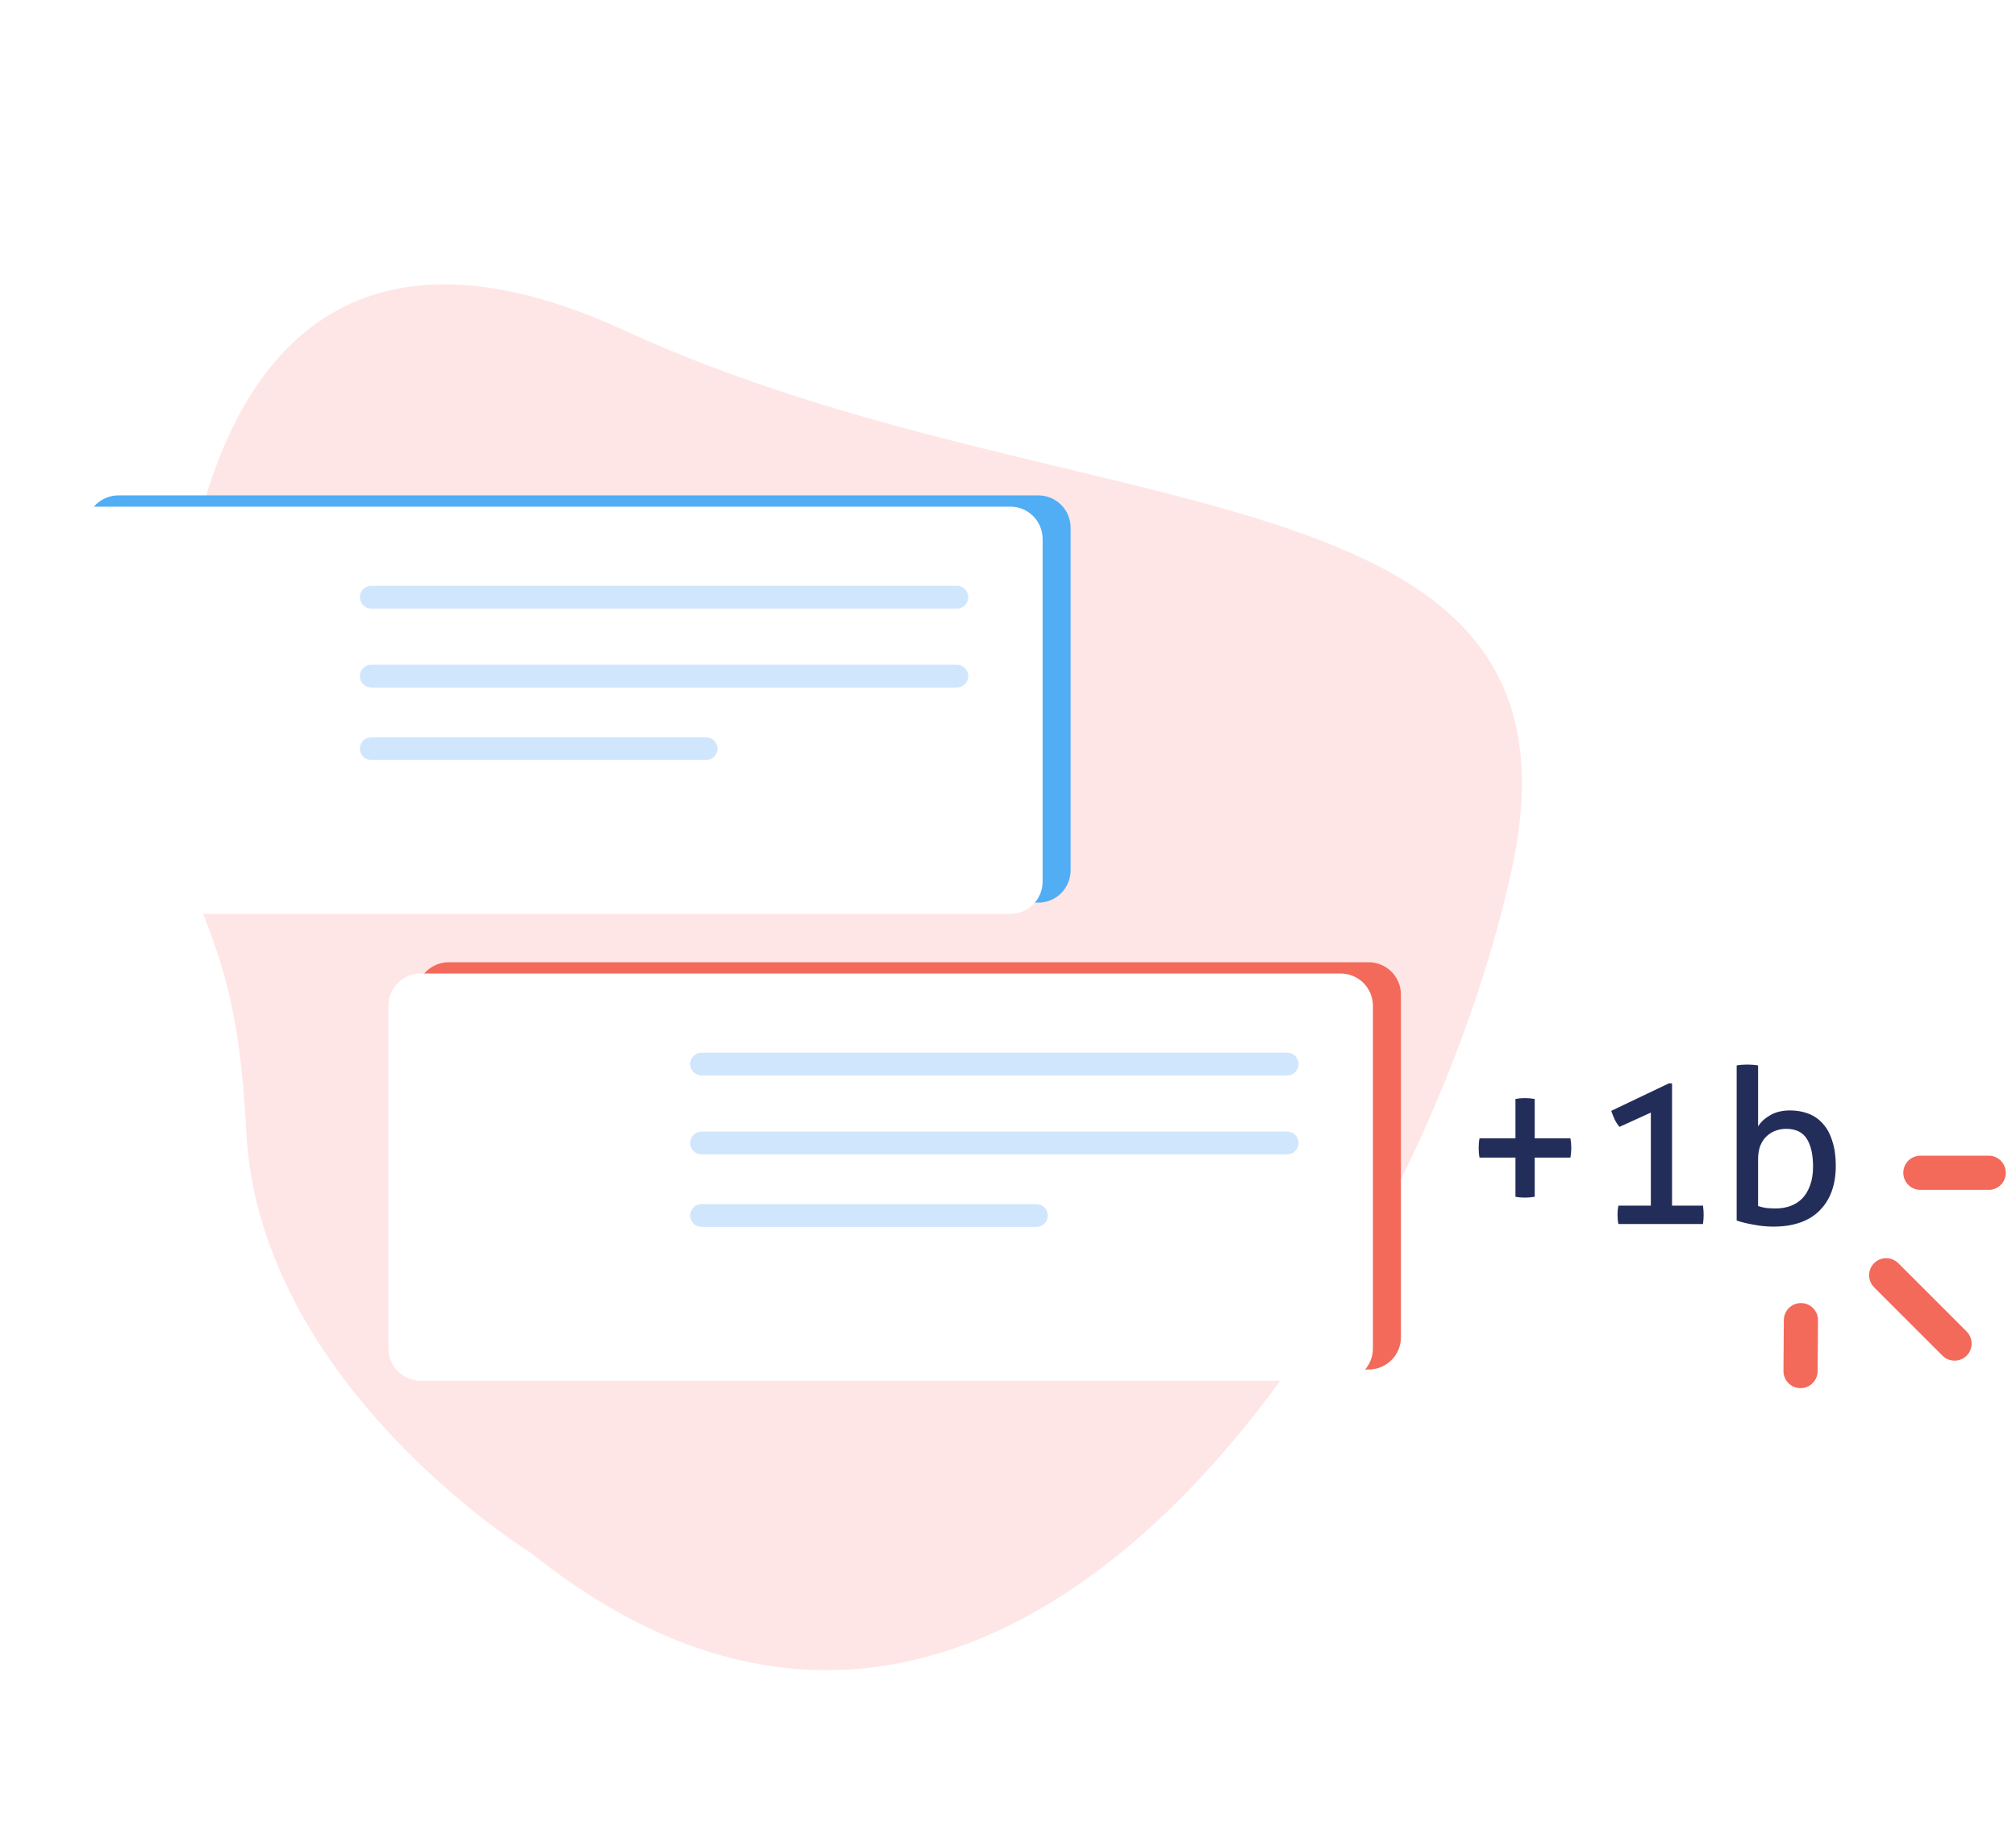 <svg width="177" height="160" viewBox="0 0 177 160" fill="none" xmlns="http://www.w3.org/2000/svg">
<path fill-rule="evenodd" clip-rule="evenodd" d="M15.599 60.415C15.599 60.415 14.991 10.72 54.822 29.018C94.654 47.315 140.606 40.093 132.731 76.347C124.857 112.6 88.84 170.281 46.631 136.392C46.631 136.392 22.709 121.655 21.615 99.297C20.52 76.94 14.229 82.718 15.599 60.415Z" fill="#FFE6E6"/>
<path d="M10.397 43.505H91.163C91.915 43.505 92.636 43.804 93.168 44.336C93.699 44.867 93.998 45.588 93.998 46.34V76.44C93.997 77.191 93.697 77.911 93.166 78.442C92.634 78.972 91.914 79.27 91.163 79.27H10.397C9.645 79.27 8.925 78.972 8.393 78.44C7.862 77.909 7.563 77.188 7.563 76.436V46.339C7.563 45.587 7.862 44.867 8.393 44.335C8.925 43.804 9.645 43.505 10.397 43.505V43.505Z" fill="#51AEF4"/>
<g filter="url(#filter0_d)">
<path d="M7.938 41.493H88.704C89.456 41.493 90.177 41.792 90.709 42.324C91.24 42.855 91.539 43.576 91.539 44.328V74.428C91.538 75.179 91.238 75.899 90.707 76.43C90.175 76.96 89.455 77.258 88.704 77.258H7.938C7.186 77.258 6.466 76.96 5.934 76.428C5.403 75.897 5.104 75.176 5.104 74.424V44.327C5.104 43.575 5.403 42.855 5.934 42.323C6.466 41.792 7.186 41.493 7.938 41.493V41.493Z" fill="white"/>
</g>
<path d="M32.598 52.446H84.01" stroke="#D0E6FD" stroke-width="2" stroke-miterlimit="10" stroke-linecap="round"/>
<path d="M32.598 59.376H84.01" stroke="#D0E6FD" stroke-width="2" stroke-miterlimit="10" stroke-linecap="round"/>
<path d="M32.598 65.746H61.992" stroke="#D0E6FD" stroke-width="2" stroke-miterlimit="10" stroke-linecap="round"/>
<path d="M39.397 84.505H120.163C120.915 84.505 121.636 84.804 122.168 85.335C122.699 85.867 122.998 86.588 122.998 87.34V117.44C122.997 118.191 122.697 118.911 122.166 119.441C121.634 119.972 120.914 120.27 120.163 120.27H39.397C38.645 120.27 37.925 119.971 37.393 119.44C36.862 118.908 36.563 118.188 36.563 117.436V87.339C36.563 86.587 36.862 85.867 37.393 85.335C37.925 84.804 38.645 84.505 39.397 84.505V84.505Z" fill="#F3695A"/>
<g filter="url(#filter1_d)">
<path d="M36.938 82.493H117.704C118.456 82.493 119.177 82.792 119.709 83.323C120.24 83.855 120.539 84.576 120.539 85.328V115.428C120.538 116.179 120.238 116.899 119.707 117.429C119.175 117.96 118.455 118.258 117.704 118.258H36.938C36.186 118.258 35.465 117.959 34.934 117.428C34.403 116.897 34.104 116.176 34.104 115.424V85.327C34.104 84.575 34.403 83.855 34.934 83.323C35.465 82.792 36.186 82.493 36.938 82.493V82.493Z" fill="white"/>
</g>
<path d="M61.598 93.446H113.01" stroke="#D0E6FD" stroke-width="2" stroke-miterlimit="10" stroke-linecap="round"/>
<path d="M61.598 100.376H113.01" stroke="#D0E6FD" stroke-width="2" stroke-miterlimit="10" stroke-linecap="round"/>
<path d="M61.598 106.746H90.992" stroke="#D0E6FD" stroke-width="2" stroke-miterlimit="10" stroke-linecap="round"/>
<path d="M133.053 101.66H129.899C129.848 101.407 129.823 101.122 129.823 100.805C129.823 100.501 129.848 100.222 129.899 99.969H133.053V96.511C133.192 96.486 133.325 96.467 133.452 96.454C133.591 96.441 133.737 96.435 133.889 96.435C134.028 96.435 134.168 96.441 134.307 96.454C134.446 96.467 134.592 96.486 134.744 96.511V99.969H137.879C137.904 100.108 137.923 100.248 137.936 100.387C137.949 100.526 137.955 100.666 137.955 100.805C137.955 100.944 137.949 101.09 137.936 101.242C137.923 101.381 137.904 101.521 137.879 101.66H134.744V105.099C134.592 105.124 134.446 105.143 134.307 105.156C134.168 105.169 134.028 105.175 133.889 105.175C133.572 105.175 133.294 105.15 133.053 105.099V101.66ZM142.185 98.962C142.007 98.747 141.868 98.531 141.767 98.316C141.665 98.101 141.564 97.847 141.463 97.556L146.517 95.143H146.802V105.878H149.519C149.557 106.169 149.576 106.435 149.576 106.676C149.576 106.942 149.557 107.214 149.519 107.493H142.09C142.039 107.24 142.014 106.967 142.014 106.676C142.014 106.397 142.039 106.131 142.09 105.878H144.94V97.708L142.185 98.962ZM152.475 93.566C152.614 93.541 152.766 93.522 152.931 93.509C153.108 93.496 153.267 93.49 153.406 93.49C153.545 93.49 153.704 93.496 153.881 93.509C154.058 93.522 154.217 93.541 154.356 93.566V98.924C154.584 98.544 154.939 98.215 155.42 97.936C155.901 97.657 156.484 97.518 157.168 97.518C157.751 97.518 158.289 97.613 158.783 97.803C159.277 97.993 159.701 98.291 160.056 98.696C160.411 99.089 160.683 99.595 160.873 100.216C161.076 100.824 161.177 101.546 161.177 102.382C161.177 104.054 160.702 105.365 159.752 106.315C158.815 107.252 157.459 107.721 155.686 107.721C155.129 107.721 154.552 107.664 153.957 107.55C153.374 107.449 152.88 107.328 152.475 107.189V93.566ZM154.356 105.916C154.584 105.992 154.825 106.049 155.078 106.087C155.344 106.112 155.616 106.125 155.895 106.125C156.364 106.125 156.794 106.055 157.187 105.916C157.592 105.764 157.941 105.542 158.232 105.251C158.523 104.947 158.751 104.567 158.916 104.111C159.093 103.642 159.182 103.091 159.182 102.458C159.182 101.407 158.998 100.59 158.631 100.007C158.264 99.424 157.656 99.133 156.807 99.133C156.516 99.133 156.224 99.184 155.933 99.285C155.654 99.374 155.395 99.526 155.154 99.741C154.913 99.944 154.717 100.222 154.565 100.577C154.426 100.919 154.356 101.337 154.356 101.831V105.916Z" fill="#232D5A"/>
<path d="M165.604 111.993L171.604 117.993" stroke="#F3695A" stroke-width="3" stroke-miterlimit="10" stroke-linecap="round"/>
<path d="M158.117 115.935L158.083 120.407" stroke="#F3695A" stroke-width="3" stroke-miterlimit="10" stroke-linecap="round"/>
<path d="M168.604 102.993H174.604" stroke="#F3695A" stroke-width="3" stroke-miterlimit="10" stroke-linecap="round"/>
<defs>
<filter id="filter0_d" x="2.104" y="41.493" width="92.435" height="41.765" filterUnits="userSpaceOnUse" color-interpolation-filters="sRGB">
<feFlood flood-opacity="0" result="BackgroundImageFix"/>
<feColorMatrix in="SourceAlpha" type="matrix" values="0 0 0 0 0 0 0 0 0 0 0 0 0 0 0 0 0 0 127 0"/>
<feOffset dy="3"/>
<feGaussianBlur stdDeviation="1.5"/>
<feColorMatrix type="matrix" values="0 0 0 0 0 0 0 0 0 0 0 0 0 0 0 0 0 0 0.082 0"/>
<feBlend mode="normal" in2="BackgroundImageFix" result="effect1_dropShadow"/>
<feBlend mode="normal" in="SourceGraphic" in2="effect1_dropShadow" result="shape"/>
</filter>
<filter id="filter1_d" x="31.104" y="82.493" width="92.435" height="41.765" filterUnits="userSpaceOnUse" color-interpolation-filters="sRGB">
<feFlood flood-opacity="0" result="BackgroundImageFix"/>
<feColorMatrix in="SourceAlpha" type="matrix" values="0 0 0 0 0 0 0 0 0 0 0 0 0 0 0 0 0 0 127 0"/>
<feOffset dy="3"/>
<feGaussianBlur stdDeviation="1.5"/>
<feColorMatrix type="matrix" values="0 0 0 0 0 0 0 0 0 0 0 0 0 0 0 0 0 0 0.102 0"/>
<feBlend mode="normal" in2="BackgroundImageFix" result="effect1_dropShadow"/>
<feBlend mode="normal" in="SourceGraphic" in2="effect1_dropShadow" result="shape"/>
</filter>
</defs>
</svg>
